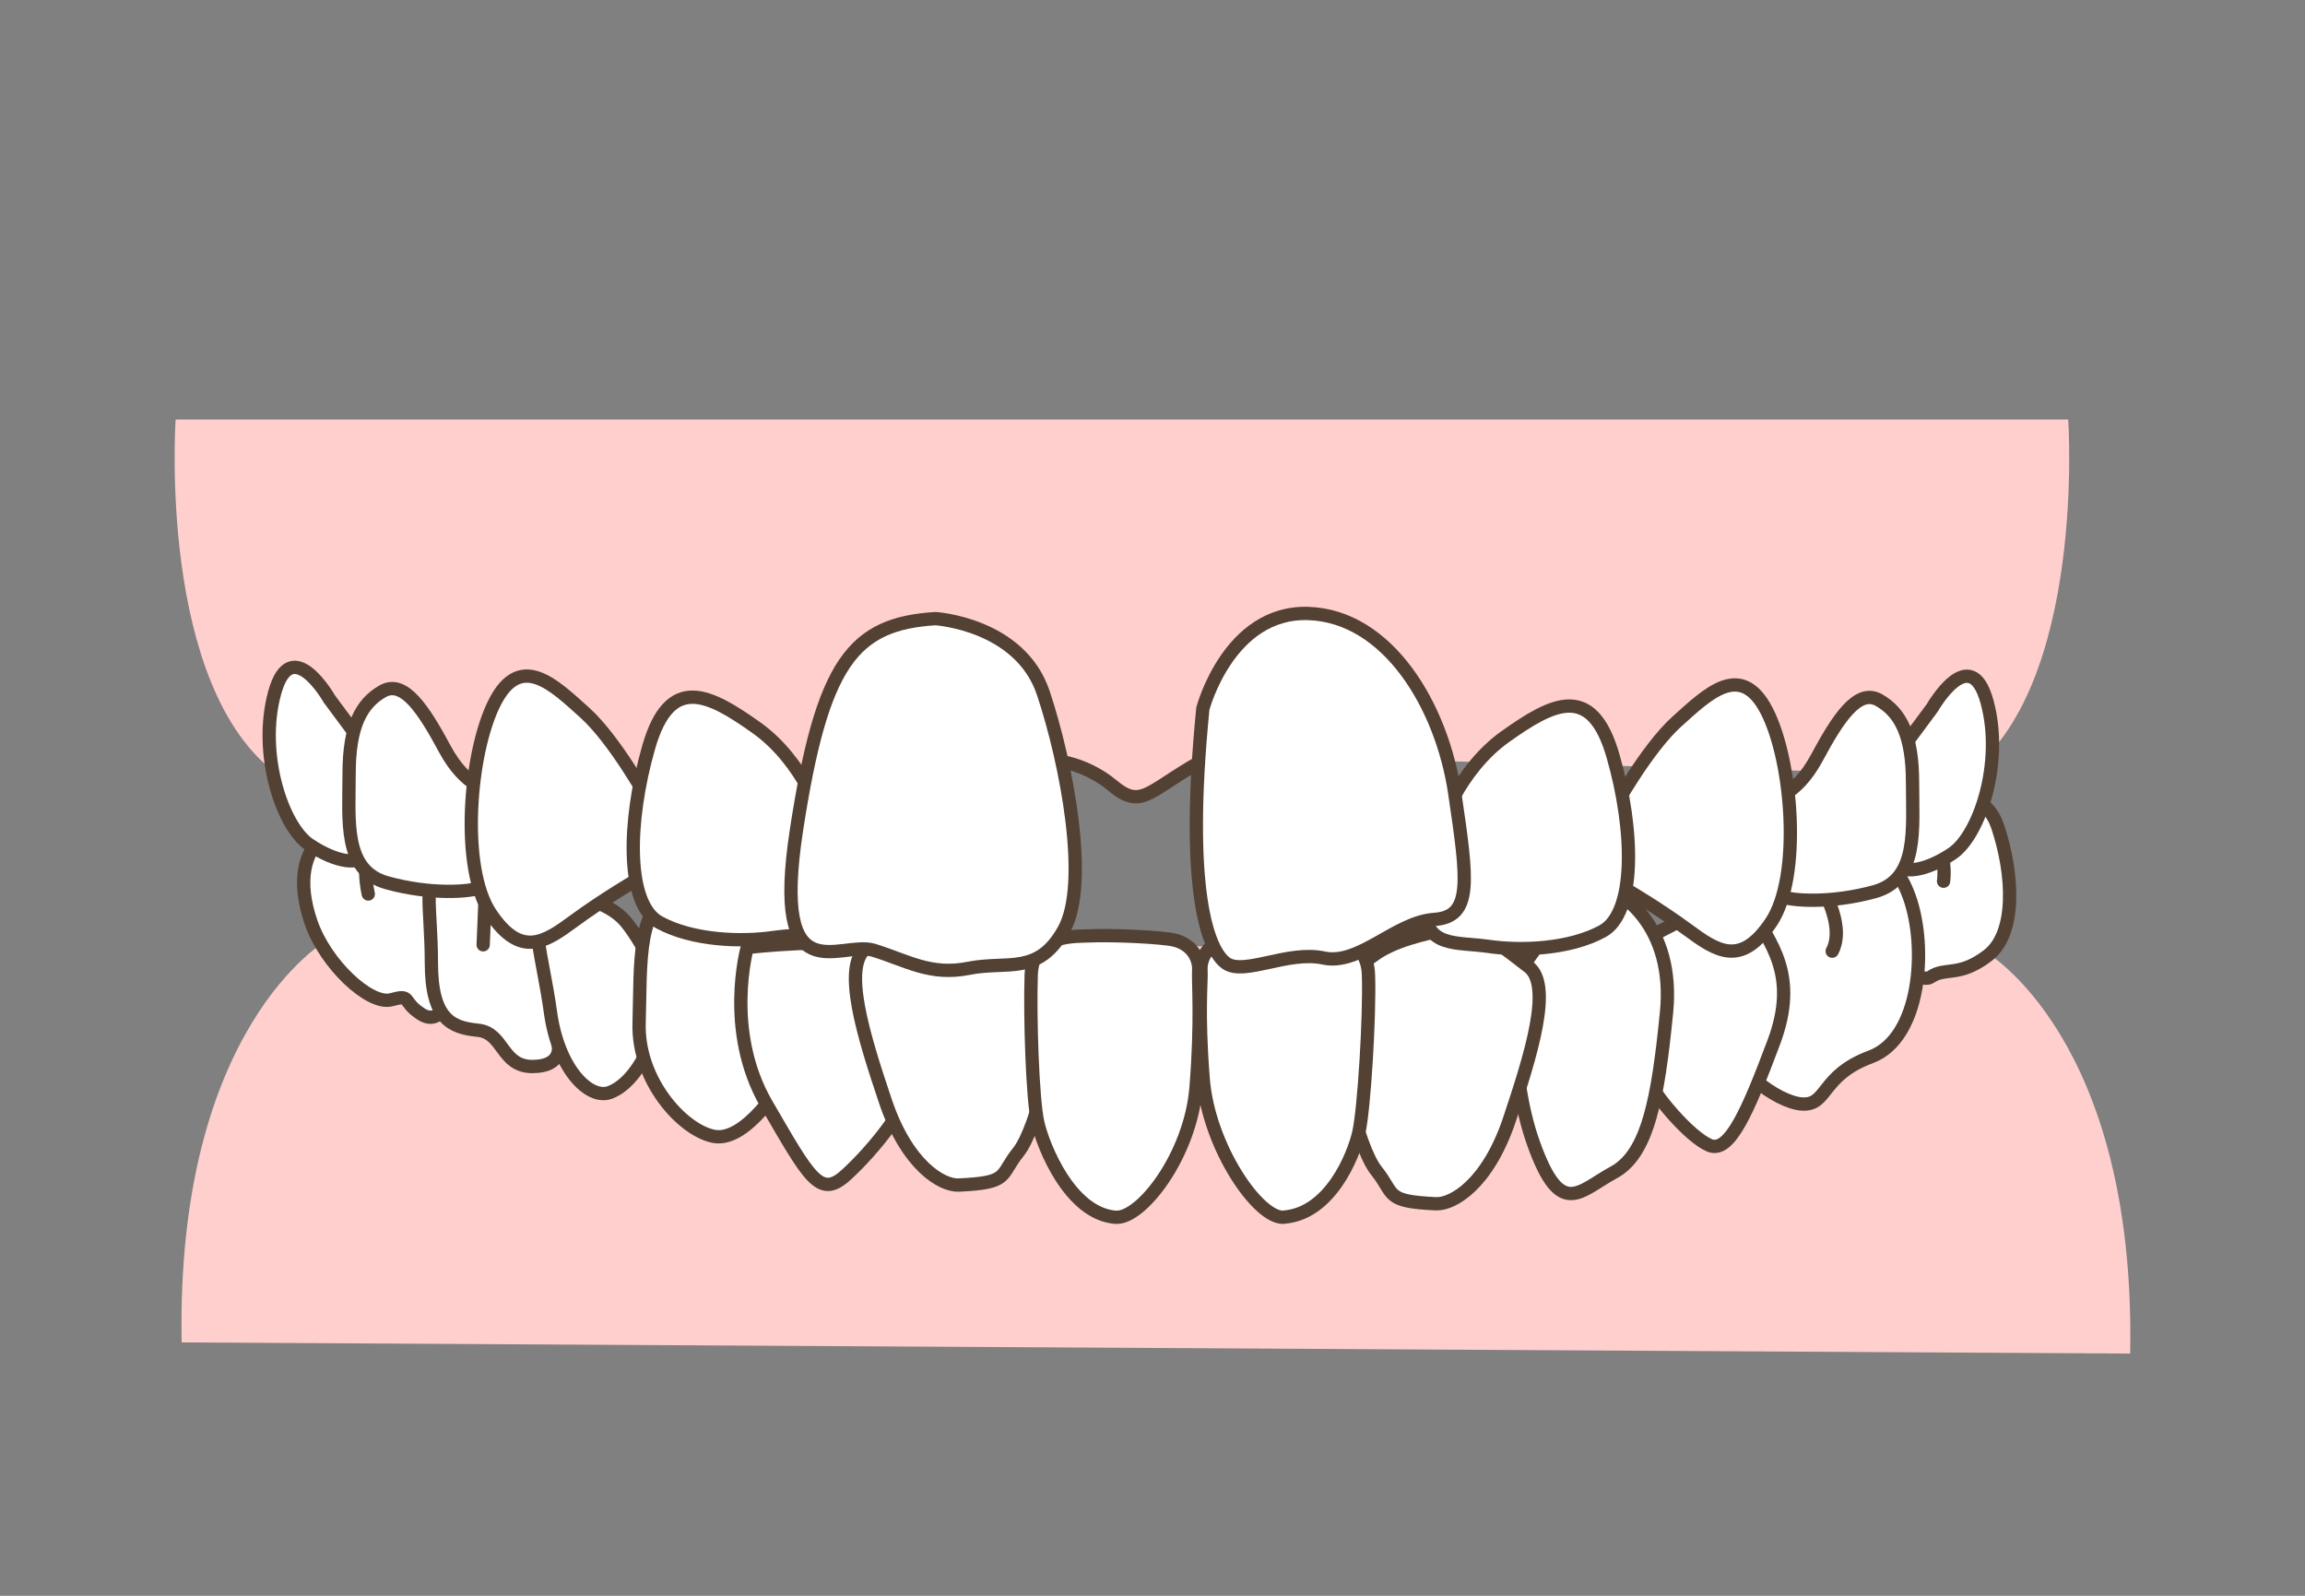 <?xml version="1.0" encoding="UTF-8"?>
<svg id="_レイヤー_2" data-name="レイヤー 2" xmlns="http://www.w3.org/2000/svg" viewBox="0 0 260 180">
  <rect x="0" y="0" width="260" height="180" fill="#808080" stroke="none"/>
  <defs>
    <style>
      .cls-1, .cls-2 {
        fill: none;
      }

      .cls-2, .cls-3 {
        stroke: #534133;
        stroke-linecap: round;
        stroke-linejoin: round;
        stroke-width: 1.5px;
      }

      .cls-4 {
        fill: #fecfcd;
      }

      .cls-3 {
        fill: #fff;
      }
    </style>
  </defs>
  <g id="_レイヤー_3" data-name="レイヤー 3">
    <g>
      <rect class="cls-1" width="260" height="180"/>
      <g>
        <path class="cls-4" d="m240.28,152.68c.67-35.67-16.36-45.34-16.36-45.34l-187.07-1.26s-17.03,9.67-16.36,45.34l219.79,1.26Z"/>
        <path class="cls-4" d="m31.43,87.44c-13.7-9.86-11.62-40.12-11.62-40.12h213.48s2.08,30.26-11.62,40.12l-84.85-2.29c-7.25,3.77-7.83,6.38-11.31,3.48-3.48-2.9-7.25-2.9-7.25-2.9l-86.84,1.71Z"/>
        <path class="cls-1" d="m36.85,106.09s-17.03,9.67-16.36,45.34"/>
        <path class="cls-1" d="m223.92,107.35s17.03,9.67,16.36,45.34"/>
        <path class="cls-1" d="m19.82,47.32s-2.08,30.26,11.62,40.12"/>
        <path class="cls-1" d="m233.3,47.32s2.08,30.26-11.62,40.12"/>
        <path class="cls-2" d="m118.27,85.73s3.77,0,7.25,2.9c3.48,2.9,4.06.29,11.31-3.48"/>
        <path class="cls-3" d="m217.94,90.54s5.64-2.58,7.41,2.74,2.13,12.01-1.13,14.5-4.77,1.27-6.44,2.42-7.57-4.85-7.25-9.18c.26-3.52,6.93-10.17,7.41-10.47Z"/>
        <path class="cls-3" d="m196.84,104.55s0-4.19,4.19-4.51,4.83-.32,6.93-2.09,5.36-2.49,7.41,3.22c2.05,5.71,1.29,15.95-4.35,18.04-5.64,2.09-4.83,5.48-7.73,5.32-2.9-.16-8.22-4.35-8.22-7.25s1.77-12.73,1.77-12.73Z"/>
        <path class="cls-3" d="m185.4,106l5.32-2.74s4.67-4.67,6.77-.81c2.09,3.87,5.48,7.41,2.58,15.14-2.9,7.73-4.99,12.57-7.25,11.6-2.26-.97-6.28-5.64-7.41-8.22s0-14.98,0-14.98Z"/>
        <path class="cls-3" d="m50.56,112.45s-.81,3.38-3.06,1.93c-2.26-1.45-.97-2.26-3.38-1.61-2.42.64-7.41-4.03-9.02-8.7s-.81-7.89,1.45-9.99,4.99-2.74,6.93-.81c1.93,1.93,6.61,3.54,6.93,6.77s.16,12.41.16,12.41Z"/>
        <path class="cls-3" d="m62.97,117.85s.58,2.45-2.92,2.45-3.21-3.8-6.13-4.09c-2.92-.29-5.26-1.17-5.26-7.59s-1.17-10.22,1.46-10.22,5.55-.29,8.18.88c2.63,1.17,6.43,14.02,6.43,14.89s-1.75,3.68-1.75,3.68Z"/>
        <path class="cls-3" d="m72.61,119.33s-1.46,3.01-3.8,3.89c-2.34.88-5.84-2.63-6.72-9.05-.88-6.43-2.63-10.81-.29-12.27,2.34-1.46,6.79-.28,8.76,2.04,1.97,2.32,5.26,8.76,4.96,11.1s-2.92,4.29-2.92,4.29Z"/>
        <path class="cls-3" d="m90.02,119.44c-2.06,3.35-6.02,9.44-9.54,8.73-3.52-.71-8.59-6.3-8.39-12.78.2-6.49-.33-14.1,4.47-14.38s4.39,1.75,9.49,2.67,5.71,2.1,6.1,4.78-2.13,10.98-2.13,10.98Z"/>
        <path class="cls-3" d="m84.29,106.87s-2.65,9.38,2.18,17.69c4.83,8.3,6,10.64,8.92,8.01,2.92-2.63,8.18-8.76,7.89-12.56s-2.35-11.84-5.56-13.07-13.43-.07-13.43-.07Z"/>
        <path class="cls-3" d="m108.14,133.67c-1.86.09-5.82-2.17-8.28-9.49s-4.9-15.18-2.15-17.25c2.76-2.07,5.82-4.89,8.89-4.28s6.44,1.41,8.58,3.01,4.05.96,4.12,6.07c.07,5.11-2.29,15.54-4.43,18.21-2.15,2.67-.92,3.47-6.74,3.73Z"/>
        <path class="cls-3" d="m125.87,137.3c2.86.2,8.42-6.96,9.04-14.61.62-7.65.22-12.02.3-13.24.08-1.22-.68-3.18-3.33-3.52-2.66-.34-7.06-.45-8.8-.37-1.75.08-6.6-.28-6.76,4.39s.14,14.05.74,16.69,3.62,10.3,8.82,10.67Z"/>
        <line class="cls-2" x1="54.84" y1="98.44" x2="54.5" y2="106.57"/>
        <path class="cls-2" d="m41.86,94.4s-1.13,2.74-.32,6.44"/>
        <path class="cls-2" d="m205.18,99.56s3.1,4.67,1.49,7.73"/>
        <path class="cls-2" d="m219.23,99.4s.74-4.83-3.09-7.09"/>
        <path class="cls-3" d="m171.06,110.19s.16-.48,2.74-4.03c2.58-3.54,2.42-7.25,5.8-6.61s9.34,4.99,8.38,14.66-2.09,15.95-5.96,18.04c-3.87,2.09-5.96,5.32-9.02-3.22s-1.93-18.85-1.93-18.85Z"/>
        <path class="cls-3" d="m161.98,135.78c1.86.09,5.82-2.17,8.28-9.49,2.45-7.32,4.9-15.18,2.15-17.25s-5.82-4.89-8.89-4.28-6.44,1.41-8.58,3.01-4.05.96-4.12,6.07c-.07,5.11,2.29,15.54,4.43,18.21s.92,3.47,6.74,3.73Z"/>
        <path class="cls-3" d="m144.8,137.3c-2.86.2-8.47-7.93-9.08-15.58s-.17-11.05-.25-12.28.68-3.18,3.33-3.52c2.66-.34,7.06-.45,8.8-.37s6.6-.28,6.76,4.39c.16,4.68-.49,15.19-1.09,17.82-.6,2.64-3.26,9.16-8.47,9.53Z"/>
        <path class="cls-3" d="m41.09,84.15l-3.94-5.31s-4.29-7.54-6.17-.69.86,15.09,3.94,17.14c3.09,2.06,5.83,2.4,6.51.86s-.34-12-.34-12Z"/>
        <path class="cls-3" d="m55.32,89.12s-2.74-.17-5.14-4.63c-2.4-4.46-4.63-7.89-7.03-6.51-2.4,1.37-3.77,3.94-3.77,9.26s-.69,10.97,4.29,12.34c4.97,1.37,9.43,1.03,10.63.51s1.03-10.97,1.03-10.97Z"/>
        <path class="cls-3" d="m73.15,90.32s-3.77-6.86-7.2-9.94-7.2-6.86-10.12-1.2-3.94,18.69-.51,23.83c3.43,5.14,6.17,3.26,9.43.86,3.26-2.4,7.03-4.63,8.57-5.49s-.17-8.06-.17-8.06Z"/>
        <path class="cls-3" d="m92.7,92.38s-2.06-6.51-7.37-10.29c-5.31-3.77-9.77-6.17-12.17,2.23-2.4,8.4-2.57,17.66,1.2,19.72,3.77,2.06,9.26,2.23,12.86,1.71s7.03.17,7.2-4.29c.17-4.46-1.71-9.09-1.71-9.09Z"/>
        <path class="cls-3" d="m214.02,85.15l3.94-5.31s4.29-7.54,6.17-.69c1.89,6.86-.86,15.09-3.94,17.14-3.09,2.06-5.83,2.4-6.51.86s.34-12,.34-12Z"/>
        <path class="cls-3" d="m199.79,90.12s2.74-.17,5.14-4.63,4.63-7.89,7.03-6.51c2.4,1.37,3.77,3.94,3.77,9.26,0,5.31.69,10.97-4.29,12.34-4.97,1.37-9.43,1.03-10.63.51s-1.03-10.97-1.03-10.97Z"/>
        <path class="cls-3" d="m181.96,91.32s3.77-6.86,7.2-9.94,7.2-6.86,10.12-1.2,3.94,18.69.51,23.83c-3.43,5.14-6.17,3.26-9.43.86-3.26-2.4-7.03-4.63-8.57-5.49s.17-8.06.17-8.06Z"/>
        <path class="cls-3" d="m162.42,93.38s2.06-6.51,7.37-10.29c5.31-3.77,9.77-6.17,12.17,2.23,2.4,8.4,2.57,17.66-1.2,19.72-3.77,2.06-9.26,2.23-12.86,1.71s-7.03.17-7.2-4.29c-.17-4.46,1.71-9.09,1.71-9.09Z"/>
        <path class="cls-3" d="m135.68,79.93s2.9-11.02,11.89-10.73,15.08,10.44,16.53,20.3c1.45,9.86,2.03,13.92-2.32,14.21s-8.41,5.22-12.47,4.35-8.99,2.03-11.02.58c-2.03-1.45-4.64-8.12-2.61-28.71Z"/>
        <path class="cls-3" d="m105.51,69.78s9.57.58,12.18,8.41,5.22,21.46,2.32,26.68-6.38,3.48-10.73,4.35-6.96-.87-10.73-2.03-11.6,5.22-8.7-13.63c2.9-18.85,6.38-23.2,15.66-23.78Z"/>
      </g>
    </g>
  </g>
</svg>